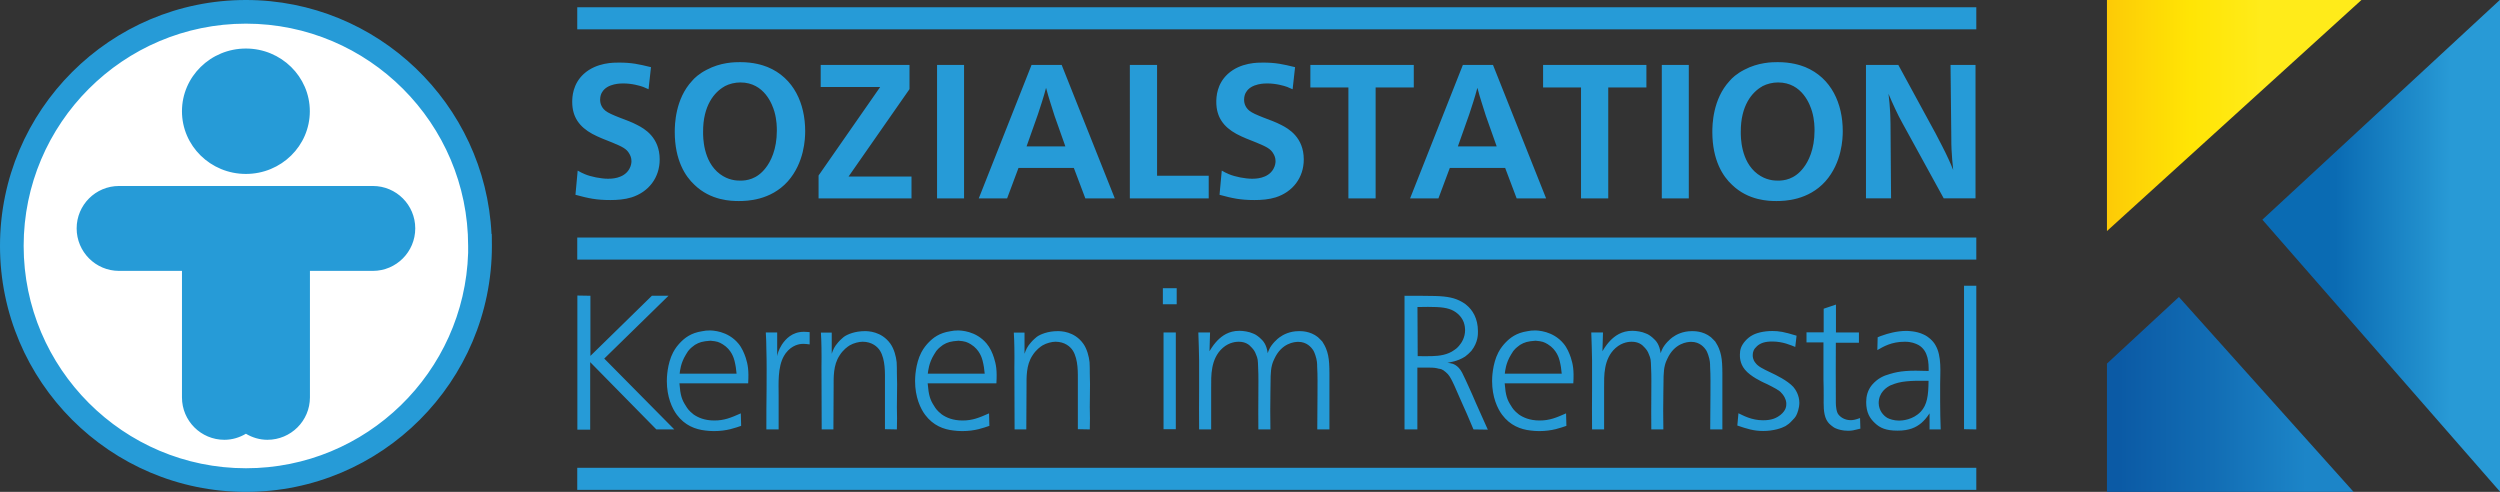 <?xml version="1.0" encoding="UTF-8"?>
<svg id="Ebene_1" xmlns="http://www.w3.org/2000/svg" version="1.1" xmlns:xlink="http://www.w3.org/1999/xlink" viewBox="0 0 224.08 44.09">
  <rect x="0" y="0" width="224.08" height="44.09" fill="#333333" stroke="none"/>
  <!-- Generator: Adobe Illustrator 29.2.1, SVG Export Plug-In . SVG Version: 2.1.0 Build 116)  -->
  <defs>
    <clipPath id="clippath">
      <polygon points="188.85 0 188.85 20.71 211.66 0 188.85 0" style="fill: none;"/>
    </clipPath>
    <linearGradient id="Unbenannter_Verlauf" data-name="Unbenannter Verlauf" x1="-668.914" y1="-161.531" x2="-667.914" y2="-161.531" gradientTransform="translate(-20531.718 -5000.341) rotate(-180) scale(31.02)" gradientUnits="userSpaceOnUse">
      <stop offset="0" stop-color="#ffeb1a"/>
      <stop offset=".5" stop-color="#ffeb1a"/>
      <stop offset=".52" stop-color="#ffea17"/>
      <stop offset=".7" stop-color="#ffe505"/>
      <stop offset=".91" stop-color="#fdce06"/>
      <stop offset="1" stop-color="#fdc207"/>
    </linearGradient>
    <clipPath id="clippath-1">
      <polygon points="224.06 0 202.78 19.69 224.08 44.07 224.08 0 224.06 0" style="fill: none;"/>
    </clipPath>
    <linearGradient id="Unbenannter_Verlauf_2" data-name="Unbenannter Verlauf 2" x1="-683.49" y1="-172.69" x2="-682.49" y2="-172.69" gradientTransform="translate(-8779.061 -2252.292) rotate(-180) scale(13.17)" gradientUnits="userSpaceOnUse">
      <stop offset="0" stop-color="#289ad6"/>
      <stop offset=".22" stop-color="#289ad6"/>
      <stop offset=".39" stop-color="#218fcd"/>
      <stop offset="1" stop-color="#0a6bb3"/>
    </linearGradient>
    <clipPath id="clippath-2">
      <polygon points="188.85 32.59 188.85 44.09 210.96 44.09 195.3 26.62 188.85 32.59" style="fill: none;"/>
    </clipPath>
    <linearGradient id="Unbenannter_Verlauf_3" data-name="Unbenannter Verlauf 3" x1="-643.077" y1="-141.713" x2="-642.077" y2="-141.713" gradientTransform="translate(14408.284 3168.621) scale(22.11)" gradientUnits="userSpaceOnUse">
      <stop offset="0" stop-color="#0b5aa5"/>
      <stop offset=".38" stop-color="#126db4"/>
      <stop offset=".76" stop-color="#1c85c8"/>
      <stop offset="1" stop-color="#1c85c8"/>
    </linearGradient>
  </defs>
  <g>
    <path d="M43.03,22.04c0,11.59-9.39,20.99-20.98,20.99S1.06,33.63,1.06,22.04,10.46,1.06,22.04,1.06s20.98,9.39,20.98,20.98" style="fill: #fff; fill-rule: evenodd;"/>
    <path d="M22.05,44.089C9.892,44.089,0,34.199,0,22.04S9.887,0,22.04,0c11.797,0,21.46,9.317,22.015,20.98h.025l.01,1.06c0,12.159-9.887,22.049-22.04,22.049ZM22.04,2.12C11.056,2.12,2.12,11.056,2.12,22.04s8.94,19.93,19.93,19.93c10.774,0,19.578-8.602,19.91-19.302v-.628c0-10.984-8.936-19.92-19.92-19.92ZM22.04,15.59c3.17,0,5.73-2.52,5.73-5.62s-2.57-5.62-5.73-5.62-5.73,2.52-5.73,5.62,2.56,5.62,5.73,5.62ZM33.42,16.67H10.67c-2.1,0-3.8,1.7-3.8,3.8s1.7,3.81,3.8,3.81h5.64v11.34c0,2.1,1.7,3.8,3.8,3.8.708,0,1.363-.206,1.931-.542.567.336,1.221.542,1.929.542,2.1,0,3.81-1.7,3.81-3.8v-11.34h5.64c2.1,0,3.8-1.71,3.8-3.81s-1.7-3.8-3.8-3.8ZM58.16,8.01c-.17-.07-.34-.15-.51-.22-.25-.09-1-.32-1.81-.31-.1,0-1.42-.03-1.88.8-.07.1-.17.34-.17.66,0,.2.05.64.47.98.25.2.64.37,1.3.63.52.2,1.07.39,1.57.66.63.32,2,1.1,2,3.08,0,1.63-.98,2.91-2.52,3.4-.61.19-1.27.24-1.9.24-1.25,0-1.95-.15-3.13-.47l.2-2.17c.22.12.42.24.64.32.56.24,1.47.41,2.08.41.22,0,1.41.02,1.91-.88.17-.29.19-.58.19-.7,0-.32-.12-.54-.19-.66-.24-.44-.63-.63-1.52-1-.61-.24-1.22-.47-1.8-.78-1.15-.63-1.8-1.51-1.8-2.86,0-.46.05-1.61,1.03-2.51,1.15-1.05,2.73-1.02,3.17-1.02,1.13,0,1.76.14,2.86.41l-.22,1.98.03.01ZM68.8,6.01c2.37.98,3.37,3.3,3.37,5.74,0,.68-.07,2.83-1.56,4.51-1.54,1.71-3.66,1.76-4.39,1.76-.66,0-2.51-.03-3.98-1.46-.8-.74-1.76-2.18-1.76-4.73,0-.63.03-2.95,1.56-4.59.2-.24.61-.63,1.29-.98,1.27-.68,2.52-.69,3.01-.69,1.2,0,2,.26,2.46.44M64.95,7.74c-.92.51-1.95,1.73-1.93,4.1,0,.41-.02,2.62,1.51,3.76.75.56,1.47.59,1.83.59.53,0,1.47-.1,2.27-1.14.44-.56,1-1.64,1-3.34,0-.27,0-.95-.22-1.71-.17-.58-.87-2.61-3.05-2.61-.49,0-.98.12-1.41.34M81.52,5.82v2.17l-5.46,7.83h5.64v1.96h-8.33v-2.05l5.52-7.93h-5.33v-1.98h7.96ZM83.99,5.82h2.42v11.96h-2.42V5.82ZM95.16,5.82l4.76,11.96h-2.64l-1.03-2.73h-4.96l-1.02,2.73h-2.54l4.73-11.96h2.71-.01ZM92.02,13.12h3.47l-.97-2.74c-.12-.39-.25-.78-.37-1.17-.14-.44-.27-.88-.39-1.34-.12.42-.22.83-.36,1.24-.12.37-.24.74-.37,1.14l-1.02,2.88.01-.01ZM103.71,15.75h4.63v2.03h-7.07V5.82h2.44v9.93ZM115.88,8.01c-.17-.07-.34-.15-.51-.22-.25-.09-1-.32-1.81-.31-.1,0-1.42-.03-1.88.8-.07.1-.17.34-.17.66,0,.2.05.64.47.98.25.2.64.37,1.3.63.52.2,1.07.39,1.58.66.63.32,2,1.1,2,3.08,0,1.63-.98,2.91-2.52,3.4-.61.19-1.27.24-1.9.24-1.25,0-1.95-.15-3.13-.47l.2-2.17c.22.12.42.24.64.32.56.24,1.47.41,2.08.41.22,0,1.41.02,1.91-.88.17-.29.19-.58.19-.7,0-.32-.12-.54-.19-.66-.24-.44-.63-.63-1.52-1-.61-.24-1.22-.47-1.8-.78-1.15-.63-1.8-1.51-1.8-2.86,0-.46.05-1.61,1.03-2.51,1.15-1.05,2.73-1.02,3.17-1.02,1.13,0,1.76.14,2.86.41l-.22,1.98.02.01ZM126.72,5.82v2.02h-3.42v9.94h-2.44V7.84h-3.41v-2.02h9.27ZM133.82,5.82l4.76,11.96h-2.64l-1.03-2.73h-4.96l-1.02,2.73h-2.54l4.73-11.96h2.71-.01ZM130.68,13.12h3.47l-.97-2.74c-.12-.39-.25-.78-.37-1.17-.14-.44-.27-.88-.39-1.34-.12.42-.22.83-.36,1.24-.12.37-.24.74-.37,1.14l-1.02,2.88.01-.01ZM147.57,5.82v2.02h-3.42v9.94h-2.44V7.84h-3.4v-2.02h9.26ZM148.95,5.82h2.42v11.96h-2.42V5.82ZM161.8,6.01c2.37.98,3.37,3.3,3.37,5.74,0,.68-.07,2.83-1.56,4.51-1.54,1.71-3.66,1.76-4.39,1.76-.66,0-2.51-.03-3.98-1.46-.8-.74-1.76-2.18-1.76-4.73,0-.63.03-2.95,1.56-4.59.2-.24.61-.63,1.29-.98,1.27-.68,2.52-.69,3.01-.69,1.2,0,2,.26,2.46.44M157.96,7.74c-.92.51-1.95,1.73-1.93,4.1,0,.41-.02,2.62,1.51,3.76.75.56,1.47.59,1.83.59.53,0,1.47-.1,2.27-1.14.44-.56,1-1.64,1-3.34,0-.27,0-.95-.22-1.71-.17-.58-.87-2.61-3.05-2.61-.49,0-.98.12-1.41.34M173.43,11.84c.41.8.85,1.61,1.22,2.42.15.32.29.66.42.98-.07-.63-.12-1.24-.15-1.85-.02-.34-.02-.7-.02-1.03l-.07-6.54h2.24v11.96h-2.85l-3.71-6.76c-.22-.41-.44-.81-.63-1.24-.22-.46-.42-.92-.61-1.37.07.56.12,1.12.15,1.68.02.34.02.7.03,1.05l.05,6.64h-2.25V5.82h2.9l3.27,6.01.01.01ZM52.92,31.9l5.51-5.39h1.49l-5.76,5.63,6.28,6.35h-1.61l-5.93-6.03v6.05h-1.15v-12.02l1.17.02v5.39ZM60.9,34.37c.08,1.08.22,1.47.58,2.02.1.17.25.42.69.76.39.27.97.54,1.86.54s1.49-.25,2.37-.64l.03,1.12c-.51.17-1.27.47-2.44.47-.27,0-.51-.02-.76-.05-.91-.1-1.85-.46-2.56-1.41-.42-.56-.9-1.59-.9-3.03,0-.24.02-1.52.56-2.56.22-.42.47-.7.63-.87.42-.44.98-.88,1.97-1.03.22-.05.44-.07.68-.07.22,0,1.61.02,2.57,1.17.31.36.52.86.66,1.27.19.61.29,1.1.22,2.3h-6.17l.01.01ZM66.02,33.49c-.03-.39-.09-.78-.19-1.17-.05-.19-.25-.97-1.05-1.46-.34-.2-.49-.27-1.1-.32-.73.05-1,.14-1.39.37-.03.03-.27.19-.44.36-.12.12-.22.24-.37.51-.48.78-.53,1.47-.56,1.71h5.1ZM69.66,31.92c.05-.22.1-.52.42-1.03.34-.51.93-1.15,1.97-1.15.17,0,.34.02.52.03v1.1c-.17-.02-.36-.05-.54-.05s-.8,0-1.39.59c-.15.15-.29.34-.37.49-.58,1-.48,2.52-.48,3.51v3.08h-1.1c0-1.22,0-2.42.02-3.64,0-1.19.02-2.37-.02-3.56,0-.49-.02-1-.05-1.49h1.02v2.12h0ZM79.32,38.47v-4.27c0-.73.05-1.96-.44-2.76-.22-.36-.73-.81-1.56-.81-.32,0-.81.12-1.15.32-.2.12-.61.41-.93.93-.56.86-.52,1.93-.52,2.8,0,1.27-.02,2.54-.02,3.81h-1.05c0-1.85-.02-3.71-.02-5.56,0-.61.02-1.2,0-1.8,0-.44-.03-.9-.05-1.32h.97v1.9c.13-.39.24-.64.57-1.02.2-.24.46-.44.51-.49.32-.24,1.02-.52,1.88-.52.27,0,1.49,0,2.3,1.13.34.48.51,1.17.56,1.66.02.34.02.68.02,1s.02.64.02.95c0,.7-.02,1.39-.02,2.07.02.66.02,1.34,0,2l-1.07-.02ZM83.15,34.37c.09,1.08.22,1.47.58,2.02.1.17.25.42.69.76.39.27.97.54,1.86.54s1.49-.25,2.37-.64l.03,1.12c-.51.17-1.27.47-2.44.47-.27,0-.51-.02-.76-.05-.92-.1-1.85-.46-2.56-1.41-.42-.56-.9-1.59-.9-3.03,0-.24.02-1.52.56-2.56.22-.42.47-.7.63-.87.42-.44.98-.88,1.97-1.03.22-.05.44-.07.68-.07.22,0,1.61.02,2.57,1.17.31.36.53.86.66,1.27.19.61.29,1.1.22,2.3h-6.17l.01.01ZM88.26,33.49c-.03-.39-.09-.78-.19-1.17-.05-.19-.25-.97-1.05-1.46-.34-.2-.49-.27-1.1-.32-.73.05-1,.14-1.39.37-.03.03-.27.19-.44.36-.12.12-.22.24-.37.51-.48.78-.52,1.47-.56,1.71h5.1ZM96.61,38.47v-4.27c0-.73.05-1.96-.44-2.76-.22-.36-.73-.81-1.56-.81-.32,0-.81.12-1.15.32-.2.12-.61.41-.93.93-.56.86-.52,1.93-.52,2.8,0,1.27-.02,2.54-.02,3.81h-1.05c0-1.85-.02-3.71-.02-5.56,0-.61.02-1.2,0-1.8,0-.44-.03-.9-.05-1.32h.96v1.9c.14-.39.24-.64.58-1.02.2-.24.46-.44.51-.49.32-.24,1.02-.52,1.88-.52.27,0,1.49,0,2.3,1.13.34.48.51,1.17.56,1.66.02.34.02.68.02,1s.02.64.02.95c0,.7-.02,1.39-.02,2.07.02.66.02,1.34,0,2l-1.07-.02ZM105.47,27.27h-1.24v-1.44h1.24v1.44ZM105.39,38.47h-1.1v-8.67h1.1v8.67ZM119.15,38.49h-1.08c0-1.03.02-2.05.02-3.07,0-.86.02-1.73-.03-2.59,0-.19,0-.54-.17-1.02-.05-.12-.08-.24-.15-.36-.2-.34-.63-.81-1.37-.81-.34,0-1.49.1-2.14,1.51-.03.05-.17.36-.22.58-.15.58-.12,1.22-.14,2.44-.02,1.1-.02,2.22,0,3.32h-1.08c0-1.07-.02-2.12,0-3.17,0-.8.02-1.59-.02-2.37-.02-.7-.03-.81-.2-1.2-.08-.22-.19-.41-.39-.61-.22-.26-.56-.51-1.15-.51-.19,0-.83.02-1.44.56-1.1.98-1.03,2.54-1.03,3.52v3.78h-1.08c0-1.24-.02-2.47,0-3.73v-2.44c-.02-.83-.03-1.68-.07-2.52h1.05l-.05,1.68c.29-.49.48-.71.7-.95.41-.42,1.02-.88,1.98-.88.36,0,.88.08,1.22.24.14.05.32.14.58.36.36.31.63.63.74,1.41.03-.1.07-.22.12-.32.22-.51.76-.98.93-1.1.34-.25.93-.56,1.74-.56.17,0,1-.03,1.71.54.14.12.3.31.39.39.15.22.29.51.32.59.36.85.32,1.68.32,3.44v3.86l-.01-.01ZM133.36,38.51l-1.29-.02c-.19-.46-.39-.93-.59-1.39s-.42-.92-.61-1.37c-.24-.51-.42-1-.68-1.52-.17-.34-.32-.63-.61-.86-.3-.27-.49-.29-.61-.3-.27-.07-.41-.1-.88-.1h-1.05v5.54h-1.15v-11.98c.91,0,1.83,0,2.73.02,1.18.03,1.81.19,2.4.52.12.07.34.2.42.29.53.42,1.03,1.19,1.03,2.35,0,.24.03.98-.59,1.76-.17.19-.37.37-.56.51-.68.44-1.42.52-1.59.56.07,0,.15.02.22.03.25.03.73.15,1.1.85.2.41.39.8.56,1.19.24.51.46,1.03.68,1.54l1.07,2.39v-.01ZM127.07,31.92c.42,0,.85.02,1.29,0,.64-.02,1.39-.1,2.01-.56.07-.03.27-.2.41-.37.22-.25.54-.74.54-1.41,0-.12-.02-.41-.12-.69-.22-.59-.75-1.03-1.32-1.2-.59-.19-1.44-.2-2.83-.17l.02,4.4h0ZM134.87,34.37c.08,1.08.22,1.47.58,2.02.1.17.25.42.69.76.39.27.97.54,1.86.54s1.49-.25,2.37-.64l.03,1.12c-.51.17-1.27.47-2.44.47-.27,0-.51-.02-.76-.05-.91-.1-1.85-.46-2.56-1.41-.42-.56-.9-1.59-.9-3.03,0-.24.02-1.52.56-2.56.22-.42.47-.7.63-.87.42-.44.98-.88,1.96-1.03.22-.05.44-.07.68-.07.22,0,1.61.02,2.57,1.17.31.36.52.86.66,1.27.19.61.29,1.1.22,2.3h-6.17l.02.01ZM139.98,33.49c-.03-.39-.09-.78-.19-1.17-.05-.19-.25-.97-1.05-1.46-.34-.2-.49-.27-1.1-.32-.73.05-1,.14-1.39.37-.03.03-.27.19-.44.36-.12.12-.22.24-.37.51-.48.78-.53,1.47-.56,1.71h5.1ZM154.37,38.49h-1.08c0-1.03.02-2.05.02-3.07,0-.86.02-1.73-.03-2.59,0-.19,0-.54-.17-1.02-.05-.12-.08-.24-.15-.36-.2-.34-.63-.81-1.37-.81-.34,0-1.49.1-2.14,1.51-.03.05-.17.36-.22.58-.15.58-.12,1.22-.14,2.44-.02,1.1-.02,2.22,0,3.32h-1.08c0-1.07-.02-2.12,0-3.17,0-.8.02-1.59-.02-2.37-.02-.7-.03-.81-.2-1.2-.08-.22-.19-.41-.39-.61-.22-.26-.56-.51-1.15-.51-.19,0-.83.02-1.44.56-1.1.98-1.03,2.54-1.03,3.52v3.78h-1.08c0-1.24-.02-2.47,0-3.73v-2.44c-.02-.83-.03-1.68-.07-2.52h1.05l-.05,1.68c.29-.49.48-.71.7-.95.41-.42,1.02-.88,1.98-.88.36,0,.88.08,1.22.24.14.05.32.14.58.36.36.31.63.63.74,1.41.03-.1.07-.22.12-.32.22-.51.76-.98.93-1.1.34-.25.93-.56,1.74-.56.17,0,1-.03,1.71.54.14.12.3.31.39.39.15.22.29.51.32.59.36.85.32,1.68.32,3.44v3.86l-.01-.01ZM160.92,31.1c-.39-.15-1.1-.49-2.07-.49-.66,0-1.05.14-1.36.41-.3.27-.39.52-.39.81,0,.12,0,.39.24.69.25.34.68.54,1.35.86.53.25,1.52.73,2.05,1.3.19.22.54.75.54,1.42,0,.49-.19.97-.27,1.12-.08.17-.26.37-.41.51-.17.19-.36.34-.56.46-.34.19-1.08.44-2,.44-.86,0-1.47-.2-2.32-.49l.1-1.1c.42.2,1.17.63,2.2.63.78,0,1.2-.19,1.58-.49.51-.42.51-.8.51-1,0-.13-.02-.44-.34-.85-.14-.17-.25-.27-.3-.3-.22-.17-1.12-.63-1.39-.74-.1-.05-1.19-.54-1.69-1.17-.46-.56-.44-1.17-.44-1.32,0-.44.1-.81.49-1.25.17-.19.41-.39.61-.49.32-.19.97-.39,1.81-.39.59,0,1.03.07,2.17.42l-.12,1.02.01-.01ZM164.57,29.8h2.05v.92h-2.07c0,1.76-.02,3.49,0,5.25,0,.1-.02.63.15,1.05.15.3.59.64,1.17.64.22,0,.41-.03.85-.19l.03.95c-.59.15-.76.19-1.1.19-.51,0-.88-.12-1.07-.2-.15-.05-.32-.17-.46-.29-.26-.2-.36-.41-.41-.49-.3-.59-.25-1.42-.25-2.02,0-.54,0-1.08-.02-1.63v-3.29h-1.52v-.9h1.54v-2.12l1.1-.37v2.49l.01.01ZM172.95,38.47v-1.42c-.31.47-.49.64-.73.86-.49.41-1.09.69-2.14.69s-1.58-.25-2.03-.68c-.44-.41-.78-.93-.78-1.88,0-.51.12-1.05.52-1.54.51-.59,1.05-.83,1.61-.98.88-.27,1.69-.34,3.47-.27,0-.69,0-1.79-.9-2.32-.29-.15-.64-.3-1.24-.3-1.2,0-1.92.44-2.46.75l.03-1.15c.17-.07.36-.15.54-.2.27-.1,1.14-.37,2.03-.37.15,0,.92.02,1.52.31.29.12.53.32.63.41.17.15.36.37.46.56.58.98.42,2.47.42,3.47v1.64c0,.83.02,1.64.05,2.44h-1.03l.03-.02ZM169.51,34.51c-.44.2-1.12.68-1.12,1.63.02.68.44,1.12.78,1.32.19.1.58.24,1.05.24.24,0,1.24-.05,1.95-.81.56-.61.68-1.41.69-2.76-1.69-.02-2.54.03-3.35.39M177.14,38.49l-1.1-.02v-12.86h1.1v12.88ZM177.14.65H51.74v1.98h125.4V.65ZM177.14,41.93H51.74v1.98h125.4v-1.98ZM177.14,21.29H51.74v1.98h125.4v-1.98Z" style="fill: #269bd7;"/>
  </g>
  <g style="clip-path: url(#clippath);">
    <rect x="188.85" y="0" width="22.81" height="20.71" style="fill: url(#Unbenannter_Verlauf);"/>
  </g>
  <g style="clip-path: url(#clippath-1);">
    <rect x="202.78" y="0" width="21.3" height="44.07" style="fill: url(#Unbenannter_Verlauf_2);"/>
  </g>
  <g style="clip-path: url(#clippath-2);">
    <rect x="188.85" y="26.62" width="22.11" height="17.47" style="fill: url(#Unbenannter_Verlauf_3);"/>
  </g>
</svg>